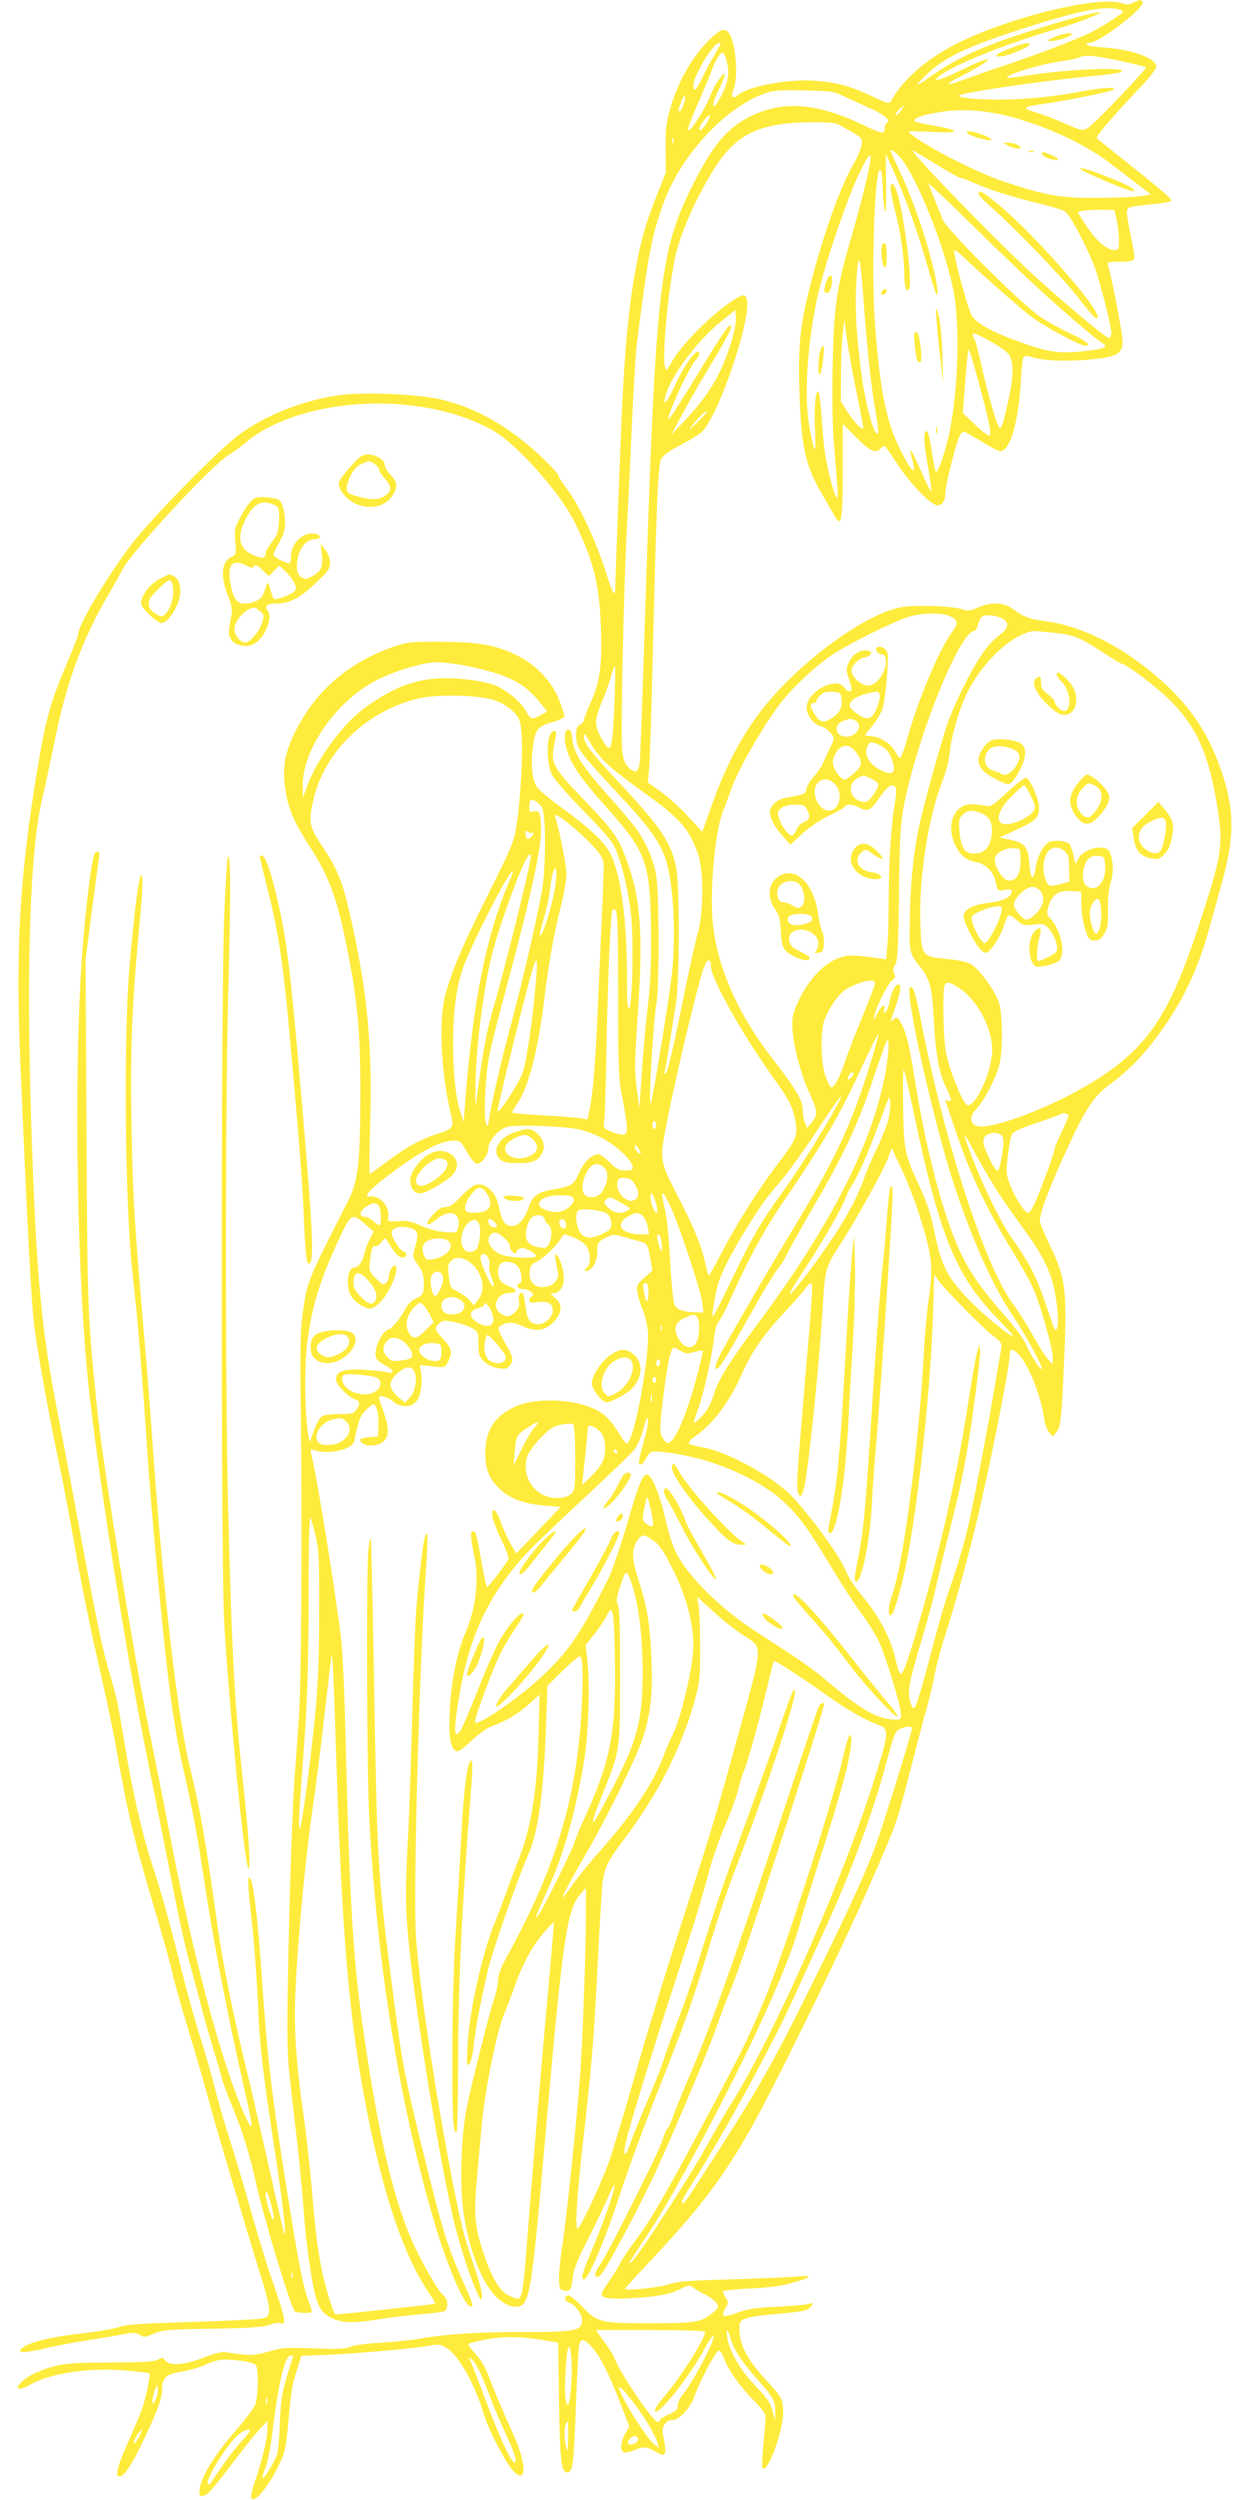 <?xml version="1.0" standalone="no"?>
<!DOCTYPE svg PUBLIC "-//W3C//DTD SVG 20010904//EN"
 "http://www.w3.org/TR/2001/REC-SVG-20010904/DTD/svg10.dtd">
<svg version="1.0" xmlns="http://www.w3.org/2000/svg"
 width="640pt" height="1280pt" viewBox="0 0 640 1280"
 preserveAspectRatio="xMidYMid meet">
<g transform="translate(0,1280) scale(0.1,-0.1)"
fill="#ffeb3b" stroke="none">
<path d="M5801 12786 c-19 -10 -32 -11 -54 -3 -118 41 -569 -68 -842 -203
-157 -78 -280 -184 -343 -297 -9 -16 -18 -14 -99 25 -113 53 -185 72 -301 79
-137 8 -335 -30 -384 -74 -27 -24 -39 -7 -22 32 27 65 9 255 -29 292 -23 23
-50 8 -121 -68 -75 -81 -143 -209 -177 -334 -18 -64 -22 -104 -21 -199 l1
-120 -46 -115 c-54 -138 -75 -208 -102 -344 -41 -207 -65 -454 -81 -857 -16
-402 -30 -782 -30 -814 0 -45 -15 -21 -43 69 -54 173 -139 355 -206 444 -23
30 -41 59 -41 63 0 17 -105 120 -185 183 -139 109 -272 176 -419 210 -105 24
-342 37 -479 26 -188 -16 -414 -101 -560 -212 -111 -84 -449 -431 -546 -559
-131 -174 -271 -411 -271 -459 0 -7 -30 -83 -66 -168 -76 -179 -100 -268 -143
-523 -90 -545 -112 -913 -87 -1500 36 -849 57 -1234 71 -1346 19 -145 72 -444
126 -699 22 -104 60 -307 85 -450 24 -143 75 -395 113 -560 38 -165 81 -367
95 -450 62 -352 90 -468 208 -865 38 -129 76 -266 84 -305 8 -38 44 -164 79
-280 35 -115 80 -271 100 -345 35 -132 197 -677 276 -932 23 -72 39 -142 37
-160 -3 -30 -6 -33 -48 -40 -25 -4 -187 -11 -360 -17 -244 -7 -325 -12 -358
-25 -23 -8 -106 -23 -184 -32 -154 -17 -263 -42 -304 -69 -50 -32 -12 -36 97
-11 57 14 162 34 234 45 72 11 154 25 184 31 44 8 59 7 77 -5 21 -13 27 -13
71 7 44 19 69 21 298 25 193 3 260 8 293 19 23 9 49 13 57 10 34 -13 27 23
-44 227 -23 65 -71 223 -107 350 -36 128 -85 293 -109 367 -24 74 -58 191 -75
259 -17 68 -51 186 -75 262 -25 76 -70 239 -100 361 -63 252 -101 385 -151
538 -47 144 -98 369 -134 590 -37 224 -44 258 -81 380 -35 117 -68 277 -159
770 -39 212 -91 486 -115 610 -74 377 -102 698 -125 1430 -26 817 -6 1397 56
1660 14 58 45 204 70 325 58 281 139 499 269 720 29 50 61 108 73 130 45 90
457 534 542 585 23 14 65 44 93 68 147 123 409 198 687 196 221 -2 436 -55
585 -145 116 -69 330 -311 401 -451 100 -198 133 -325 140 -543 8 -199 -4
-287 -51 -390 -19 -43 -35 -84 -35 -91 0 -7 -9 -18 -20 -24 -15 -8 -20 -21
-20 -50 0 -72 3 -76 244 -336 135 -145 186 -218 215 -307 39 -118 53 -379 31
-585 -14 -125 -100 -655 -109 -664 -12 -14 13 414 31 522 14 85 13 555 -2 645
-12 79 -53 175 -105 245 -19 26 -83 102 -142 168 -130 146 -173 212 -182 284
-4 38 -10 53 -21 53 -24 0 -24 -64 0 -128 26 -69 74 -135 218 -297 183 -205
204 -269 205 -635 1 -156 -4 -262 -17 -365 -10 -80 -23 -228 -30 -330 l-12
-185 -14 103 c-12 91 -11 134 5 367 29 432 16 609 -60 810 -41 110 -67 146
-215 300 -161 167 -172 188 -151 287 14 66 9 81 -17 55 -25 -26 -24 -158 3
-212 10 -22 85 -108 166 -190 126 -130 149 -159 168 -210 32 -85 58 -202 72
-319 14 -120 7 -462 -10 -479 -8 -8 -11 38 -11 168 0 290 -32 519 -85 625 -30
58 -103 128 -242 229 -62 45 -122 95 -133 110 -26 37 -34 119 -21 211 12 87
23 101 106 125 30 8 55 21 55 28 0 6 -12 42 -26 80 -36 95 -120 184 -218 232
-106 52 -194 68 -386 69 -148 1 -172 -1 -235 -22 -206 -69 -367 -193 -470
-361 -90 -149 -113 -239 -95 -365 15 -106 42 -170 127 -302 98 -153 138 -261
187 -504 56 -279 71 -432 71 -750 -1 -373 -10 -456 -66 -565 -208 -409 -207
-405 -231 -582 -10 -73 -12 -196 -8 -488 8 -598 3 -1371 -9 -1555 -6 -91 -15
-224 -21 -295 -13 -175 -28 -609 -36 -1060 -5 -300 -3 -396 10 -505 8 -74 26
-232 40 -350 13 -118 27 -267 31 -330 8 -135 40 -364 60 -435 19 -67 40 -94
89 -116 50 -23 117 -24 233 -4 49 8 141 19 205 25 64 5 124 13 132 16 23 9 21
66 -3 81 -24 15 -118 180 -165 288 -99 229 -178 579 -255 1135 -44 313 -64
675 -81 1415 -6 245 -15 452 -25 535 -28 233 -123 824 -151 934 -6 26 -5 27
22 19 76 -21 189 7 198 49 22 108 30 128 58 157 17 17 34 31 39 31 17 0 30
-53 27 -109 l-3 -56 -35 -3 c-58 -5 -66 -10 -47 -29 20 -20 71 -19 102 1 37
24 40 64 11 150 -14 42 -26 79 -26 81 0 15 46 2 72 -20 36 -31 86 -33 115 -5
25 23 38 92 29 151 l-6 40 64 -7 c64 -7 64 -7 80 24 24 47 20 68 -24 116 -46
49 -47 56 -20 81 18 16 25 17 79 5 33 -7 74 -21 90 -31 29 -18 31 -22 31 -80
0 -53 3 -64 28 -89 18 -17 44 -30 72 -35 38 -6 46 -4 61 14 21 26 16 47 -28
120 -18 31 -32 63 -31 71 2 8 19 19 38 24 28 7 46 4 85 -14 68 -31 119 -23
162 24 41 45 44 87 7 119 l-26 22 24 5 c38 9 53 55 40 119 -7 30 -19 62 -28
71 -17 16 -17 16 2 -81 9 -43 -26 -79 -78 -79 -46 0 -71 31 -66 82 2 27 10 36
38 50 34 15 103 83 126 123 10 18 12 18 57 1 26 -10 56 -29 67 -43 24 -31 27
-95 5 -113 -19 -16 -14 -23 9 -14 24 9 46 56 44 96 -1 44 4 52 48 73 33 16 41
16 88 2 28 -9 62 -18 76 -21 42 -10 48 -19 59 -86 l11 -65 -41 -37 c-39 -35
-41 -41 -35 -77 3 -22 15 -61 27 -87 11 -27 23 -76 26 -109 11 -130 -72 -575
-108 -575 -5 0 -16 12 -25 28 -50 81 -73 108 -113 133 -101 65 -321 78 -431
28 -109 -50 -155 -121 -155 -239 0 -90 22 -139 86 -194 52 -44 120 -67 222
-75 l78 -6 -114 -120 -114 -119 -28 49 c-16 27 -38 76 -50 109 -23 66 -45 85
-45 39 0 -16 20 -71 45 -122 25 -51 42 -98 38 -104 -25 -43 -106 -147 -110
-143 -3 3 -16 64 -29 136 -24 136 -28 150 -46 150 -11 0 -7 -46 11 -130 25
-112 6 -272 -44 -385 -43 -95 -75 -253 -82 -400 -6 -136 2 -191 29 -209 13 -8
29 2 80 50 36 33 80 66 99 73 76 27 139 64 194 113 l58 52 -6 -214 c-7 -289
-39 -477 -109 -650 -16 -41 -43 -111 -58 -155 -16 -44 -40 -107 -53 -140 -66
-156 -134 -461 -143 -635 -5 -101 -4 -113 9 -97 8 9 18 50 22 90 7 78 32 209
71 381 23 102 152 471 208 598 52 116 80 322 92 670 l7 197 77 76 c43 41 82
75 88 75 16 0 19 -90 10 -265 -24 -462 -131 -816 -388 -1283 -27 -49 -40 -85
-40 -111 0 -21 -9 -63 -20 -95 -25 -74 -113 -423 -140 -556 -27 -134 -36 -360
-21 -503 23 -211 103 -417 188 -482 30 -23 57 -35 78 -35 79 0 82 15 165 960
81 918 103 1072 170 1150 l30 34 0 -139 c0 -186 -18 -668 -30 -825 -20 -257
-70 -730 -90 -861 -12 -75 -20 -159 -18 -185 3 -45 5 -49 30 -52 29 -4 32 2
43 82 4 32 30 94 70 170 34 67 79 161 101 210 21 49 39 85 41 79 5 -15 -52
-179 -112 -322 -55 -130 -64 -161 -44 -161 21 0 111 212 180 425 39 121 127
360 194 530 142 357 180 463 276 780 39 127 95 293 126 370 135 345 303 842
303 899 0 41 -19 -3 -75 -169 -31 -93 -110 -314 -174 -490 -117 -317 -150
-414 -251 -735 -29 -91 -76 -227 -106 -302 -29 -76 -58 -157 -64 -179 -7 -23
-44 -119 -84 -213 -40 -94 -81 -195 -90 -224 -22 -64 -36 -68 -25 -6 14 76
136 473 269 879 88 268 126 393 165 540 15 55 51 157 81 227 30 70 59 150 65
180 6 29 19 71 29 93 19 46 80 264 121 439 15 65 29 120 31 122 5 5 139 -82
257 -166 114 -81 199 -131 264 -155 72 -27 72 -32 0 -265 -154 -503 -524
-1343 -742 -1685 -24 -38 -84 -142 -133 -230 -93 -166 -342 -549 -374 -575
-23 -19 -21 -17 66 115 89 133 152 243 306 530 251 471 439 888 494 1100 10
39 55 185 100 325 104 324 148 485 156 569 9 93 -12 69 -36 -41 -53 -237 -308
-1025 -410 -1266 -84 -201 -120 -273 -369 -737 -141 -262 -215 -389 -272 -465
-43 -57 -86 -120 -95 -140 -9 -19 -34 -59 -55 -89 -22 -30 -39 -60 -39 -67 0
-22 45 -27 164 -20 130 8 185 19 243 48 37 19 45 20 60 7 10 -8 38 -24 63 -37
25 -12 51 -32 59 -44 12 -20 10 -24 -20 -50 -59 -48 -87 -53 -319 -53 -257 0
-271 3 -352 88 -31 32 -62 57 -69 55 -23 -8 -21 -28 4 -37 34 -13 67 -58 67
-93 0 -51 -36 -58 -302 -58 -239 0 -392 -10 -533 -35 -44 -7 -133 -16 -197
-20 -66 -3 -133 -12 -152 -20 -28 -12 -66 -13 -188 -9 -139 6 -160 5 -232 -16
-80 -22 -90 -22 -216 -4 -25 4 -58 -3 -115 -26 -97 -39 -177 -45 -198 -16 -12
16 -16 17 -38 5 -18 -11 -76 -14 -239 -15 -165 0 -231 -4 -283 -17 -75 -19
-140 -48 -174 -80 -43 -39 -18 -51 39 -18 103 60 302 90 490 74 65 -5 120 -12
123 -15 7 -6 -19 -130 -38 -183 -8 -23 -40 -98 -71 -168 -54 -121 -68 -177
-46 -177 25 0 63 56 118 172 73 150 102 229 102 271 0 63 18 80 98 94 40 6 97
23 127 37 33 16 70 26 97 25 75 -1 149 -15 159 -30 14 -22 11 -166 -5 -202 -7
-18 -54 -80 -104 -137 -102 -118 -171 -229 -179 -290 -6 -42 2 -49 37 -30 10
5 63 69 118 142 55 73 120 156 145 183 l46 50 0 -35 c1 -51 -25 -162 -60 -264
-23 -67 -28 -91 -19 -100 18 -17 83 62 131 159 38 77 42 90 55 231 16 172 18
186 46 275 l21 67 146 6 c166 8 430 32 510 46 47 9 58 7 87 -11 62 -38 147
-189 189 -334 22 -77 106 -241 148 -290 73 -84 77 22 7 177 -59 130 -93 211
-125 295 -17 47 -42 90 -71 122 -37 42 -42 50 -27 54 126 35 220 39 360 18
l91 -15 4 -300 c5 -312 12 -371 46 -364 25 5 30 45 41 348 6 157 13 295 17
307 9 33 28 28 68 -18 43 -51 81 -127 142 -283 l46 -119 -21 -37 c-24 -43 -27
-88 -7 -96 7 -3 30 2 51 10 49 21 67 20 109 -5 57 -34 63 -22 40 89 -8 39 16
72 52 72 32 0 90 63 109 119 26 76 111 236 125 236 7 0 19 -17 26 -38 20 -57
82 -145 151 -215 36 -36 63 -71 63 -83 0 -12 -5 -75 -11 -140 -7 -66 -8 -123
-4 -127 25 -25 105 190 105 286 0 67 -7 80 -94 173 -84 90 -128 171 -130 243
-1 46 1 51 28 64 16 8 87 19 160 24 72 6 142 15 155 21 30 15 44 45 15 32 -11
-5 -82 -11 -159 -15 -112 -5 -153 -11 -207 -30 -37 -14 -70 -21 -74 -17 -5 4
0 21 10 38 16 28 17 32 1 55 -9 13 -14 28 -11 33 3 4 65 11 138 14 89 4 158
13 207 27 104 29 121 42 45 35 -33 -4 -186 -10 -340 -15 -220 -6 -288 -11
-324 -24 -45 -17 -230 -37 -230 -25 0 3 51 60 113 125 260 276 377 427 520
676 113 195 450 883 601 1224 153 347 156 354 216 589 34 131 74 285 90 343
17 58 37 144 46 191 9 47 32 133 51 191 55 168 139 476 183 673 72 317 150
718 150 771 0 32 14 33 45 2 50 -50 114 -211 130 -324 4 -28 15 -62 26 -75
l19 -22 19 23 c21 25 26 61 38 337 18 387 11 447 -72 620 -24 50 -46 102 -50
116 -8 33 44 173 149 399 83 180 127 246 196 298 93 70 150 124 215 204 145
181 240 365 300 583 20 72 52 186 71 254 63 230 65 362 7 544 -71 226 -182
386 -376 543 -177 142 -363 231 -531 253 -89 12 -112 21 -175 66 -43 32 -110
33 -175 4 -40 -17 -52 -19 -79 -9 -46 17 -242 24 -312 11 -147 -26 -392 -187
-590 -385 -175 -175 -287 -362 -386 -643 l-43 -122 -74 80 c-41 44 -104 101
-139 126 l-66 47 6 65 c4 36 11 257 17 491 21 879 29 1069 45 1099 10 20 42
43 102 74 48 25 98 56 110 69 87 92 251 579 227 674 -8 32 -20 30 -81 -11
-106 -71 -253 -220 -300 -302 -31 -56 -32 -56 -39 -28 -14 56 16 380 52 555
32 157 171 440 268 547 95 105 208 144 421 147 114 1 134 -2 163 -19 19 -11
47 -28 64 -37 17 -9 34 -22 38 -29 11 -16 -7 -72 -39 -127 -68 -117 -154 -356
-221 -617 -54 -210 -64 -309 -57 -544 8 -285 30 -383 114 -528 27 -45 56 -96
66 -114 35 -64 42 -27 42 231 l0 240 69 -70 c71 -71 101 -85 126 -55 7 8 16
12 21 10 4 -3 34 -45 65 -93 60 -91 157 -195 195 -207 29 -9 49 16 49 61 0 36
52 245 71 287 7 15 17 27 23 27 6 0 47 -23 91 -50 44 -28 87 -50 96 -50 51 0
93 144 106 362 3 59 9 112 13 118 6 9 16 10 41 2 59 -19 180 -24 299 -13 137
13 163 27 168 87 2 32 -50 308 -74 392 -6 21 -4 22 60 22 52 0 68 4 73 16 3 9
-4 58 -16 109 -11 52 -21 107 -21 124 0 32 1 32 135 46 33 3 68 9 78 11 18 6
18 6 0 26 -10 11 -94 82 -188 156 -93 74 -174 139 -179 143 -9 8 70 101 226
266 45 47 78 90 78 102 0 43 -123 88 -272 98 -89 6 -111 16 -60 26 57 12 262
170 262 203 0 17 -18 17 -49 0z m-82 -32 c17 -4 31 -9 31 -13 -1 -11 -125 -90
-190 -119 -89 -40 -248 -100 -410 -155 -74 -24 -172 -59 -218 -76 -95 -36
-100 -25 -9 20 34 17 79 43 102 57 73 46 19 34 -95 -23 -118 -57 -166 -71
-120 -34 70 56 335 163 592 238 57 17 137 44 178 61 66 27 70 30 34 25 -51 -6
-231 -58 -419 -120 -174 -58 -304 -119 -403 -188 -104 -72 -113 -76 -72 -33
94 101 201 156 485 249 293 96 435 127 514 111z m-2029 -178 c0 -2 -15 -28
-32 -58 -18 -30 -46 -82 -62 -116 -31 -65 -46 -78 -46 -39 0 48 102 217 131
217 5 0 9 -2 9 -4z m29 -83 c20 -70 9 -125 -40 -208 -36 -61 -36 -18 0 54 17
33 31 68 31 78 0 25 -53 -53 -74 -109 -18 -50 -86 -161 -106 -173 -17 -11 -7
19 52 155 27 63 58 136 67 162 18 48 38 78 52 78 4 0 13 -17 18 -37z m2035 -9
c60 -13 111 -26 113 -28 8 -7 -270 -297 -298 -312 -28 -14 -34 -13 -117 24
-48 21 -115 47 -150 57 -75 22 -68 28 48 44 117 17 330 60 349 71 28 17 -64
11 -167 -9 -124 -25 -288 -41 -416 -41 -114 0 -206 9 -206 20 0 14 436 78 678
100 68 6 133 15 145 19 77 30 -240 20 -464 -14 -116 -18 -131 -18 -98 0 42 22
191 63 261 71 34 4 77 13 93 20 35 15 77 11 229 -22z m-1414 -186 c41 -19 99
-45 127 -58 58 -26 97 -60 76 -67 -7 -3 -13 -16 -13 -29 0 -32 -12 -31 -106
14 -238 115 -412 129 -581 47 -118 -58 -195 -149 -295 -350 -174 -346 -192
-517 -248 -2290 -11 -346 -22 -649 -25 -672 -7 -50 -24 -55 -60 -19 -17 18
-25 39 -30 90 -8 72 9 852 25 1136 5 96 17 330 25 520 9 190 20 377 25 415 58
461 77 562 139 730 89 241 310 481 514 556 45 16 73 19 202 16 148 -3 151 -3
225 -39z m-840 -32 c-6 -20 -16 -36 -20 -36 -5 0 -7 6 -5 13 19 55 26 69 31
64 3 -3 1 -22 -6 -41z m1114 -31 c-9 -14 -21 -25 -27 -25 -6 0 0 11 13 25 13
14 25 25 27 25 2 0 -4 -11 -13 -25z m551 -30 c195 -51 394 -144 526 -246 35
-28 95 -73 133 -102 l69 -52 -49 -9 c-27 -4 -128 -9 -224 -9 -191 -2 -262 11
-480 83 -153 51 -428 195 -489 255 -3 4 50 3 119 0 148 -9 155 6 15 31 -49 8
-93 18 -97 20 -26 16 41 40 152 54 96 13 215 3 325 -25z m-1539 -23 c-18 -34
-46 -60 -46 -43 0 15 41 71 52 71 5 0 2 -13 -6 -28z m-179 -114 c-3 -7 -5 -2
-5 12 0 14 2 19 5 13 2 -7 2 -19 0 -25z m1163 -75 c85 -102 225 -451 270 -673
36 -178 28 -505 -19 -735 -21 -98 -59 -210 -69 -200 -4 3 -14 52 -22 108 -8
56 -19 101 -25 100 -18 -4 -17 -52 6 -179 12 -69 19 -127 17 -130 -3 -2 -27
45 -53 106 -49 111 -65 134 -46 63 27 -98 0 -76 -62 50 -70 141 -101 297 -127
637 -22 280 1 860 31 784 4 -10 8 -50 9 -89 1 -38 5 -88 10 -110 6 -28 8 10 7
124 l-2 163 32 -70 c66 -147 126 -312 173 -475 26 -92 51 -171 55 -175 16 -14
-6 111 -40 226 -43 150 -94 290 -151 411 -24 51 -44 95 -44 97 0 14 23 -2 50
-33z m181 -33 c62 -38 118 -70 124 -70 7 0 37 -11 66 -24 84 -37 203 -75 332
-106 65 -15 128 -35 140 -43 30 -20 129 -213 161 -312 34 -109 76 -278 76
-309 0 -14 -6 -26 -12 -26 -16 0 -192 147 -370 307 -176 158 -657 653 -635
653 3 0 56 -31 118 -70z m-362 -112 c-17 -73 -52 -200 -76 -283 -70 -240 -84
-340 -90 -640 -3 -162 -1 -313 7 -400 21 -255 23 -280 14 -272 -15 14 -53 164
-63 248 -5 46 -13 130 -16 187 -4 56 -11 104 -15 107 -15 9 -23 -85 -17 -204
6 -126 -2 -120 -28 19 -29 151 -13 419 39 664 33 156 155 517 219 646 64 131
71 112 26 -72z m895 -532 c137 -125 292 -257 323 -275 32 -18 2 -29 -105 -40
-125 -13 -185 -3 -348 58 -122 46 -188 83 -217 123 -19 25 -101 328 -91 337 2
3 19 -9 37 -26 100 -95 301 -272 357 -314 65 -50 249 -149 276 -149 36 0 7 24
-73 61 -47 22 -117 60 -155 86 -97 64 -479 445 -501 498 -20 49 -66 164 -74
185 -3 8 95 -84 218 -206 123 -121 282 -273 353 -338z m393 359 c6 -27 12 -74
12 -102 1 -49 -1 -53 -23 -53 -38 0 -87 41 -138 115 -26 39 -48 73 -48 77 0 9
60 15 130 14 l55 -1 12 -50z m-1297 -395 c15 -213 37 -432 54 -532 24 -144 27
-168 17 -168 -21 0 -66 177 -85 340 -24 200 -29 312 -21 448 10 155 19 132 35
-88z m-675 -229 c-53 -170 -113 -270 -245 -411 l-62 -65 53 100 c29 55 88 158
131 229 97 159 131 223 119 230 -10 6 -49 -52 -210 -317 -57 -92 -105 -166
-108 -164 -12 13 112 282 141 306 9 8 16 20 16 27 0 50 -73 -45 -126 -163 -37
-82 -61 -109 -48 -55 23 99 161 285 282 383 l77 62 3 -38 c2 -22 -8 -75 -23
-124z m640 -257 c19 -93 35 -175 35 -183 0 -21 -44 23 -83 83 l-32 51 1 140
c0 77 4 172 9 210 l8 70 13 -102 c8 -56 30 -177 49 -269z m779 193 c29 -40 27
-123 -9 -271 -23 -101 -30 -117 -40 -102 -15 19 -65 197 -94 333 -11 51 -25
101 -30 112 -6 11 -11 25 -11 31 0 18 162 -73 184 -103z m-160 -120 c62 -227
76 -297 60 -297 -7 0 -41 26 -74 58 l-60 57 12 163 c7 89 14 162 17 162 4 0
24 -64 45 -143z m-1434 -230 c-30 -29 -45 -41 -35 -27 36 47 79 90 84 84 3 -2
-19 -28 -49 -57z m1296 -993 c40 -19 42 -36 10 -78 -64 -85 -174 -344 -231
-548 -15 -54 -32 -98 -36 -98 -5 0 -15 13 -24 29 -20 40 -71 74 -118 81 l-40
5 40 50 c22 28 45 65 51 84 15 43 34 254 26 286 -6 25 -36 41 -54 30 -14 -8 6
-35 26 -35 21 0 27 -44 11 -83 -21 -48 -52 -77 -84 -77 -33 0 -83 45 -83 75 0
29 33 62 70 70 38 8 40 35 2 35 -37 0 -71 -25 -88 -66 -12 -29 -12 -39 1 -76
8 -24 15 -49 15 -55 0 -20 -24 -15 -38 7 -37 60 -192 -21 -192 -102 0 -40 34
-86 72 -96 17 -4 40 -20 51 -35 20 -26 20 -26 0 -69 -12 -24 -28 -60 -37 -80
-8 -20 -31 -54 -50 -75 -19 -21 -36 -49 -37 -63 -3 -20 -12 -27 -42 -32 -20
-5 -53 -11 -74 -15 -22 -5 -44 -19 -56 -35 -18 -24 -19 -32 -9 -67 7 -22 32
-61 56 -88 l43 -48 61 57 c36 33 91 70 135 91 41 20 78 40 82 46 9 16 41 14
76 -5 41 -21 58 -13 99 48 42 61 64 78 82 60 9 -9 9 -28 -1 -87 -19 -116 -30
-292 -31 -485 0 -96 -3 -206 -7 -243 l-6 -69 -41 6 c-129 19 -162 18 -214 -4
-70 -30 -144 -111 -190 -207 -32 -68 -37 -87 -35 -143 2 -84 44 -245 88 -338
41 -88 43 -111 11 -149 l-24 -28 -11 28 c-6 16 -11 45 -11 65 0 49 -36 108
-159 267 -171 220 -278 462 -301 685 -17 165 10 469 50 571 11 28 30 78 41
111 34 102 171 341 260 454 58 73 158 169 243 230 75 55 341 188 416 208 74
20 164 20 206 0z m252 -5 c45 -16 52 -47 16 -77 -62 -50 -79 -69 -122 -135
-52 -81 -132 -247 -162 -335 -45 -136 -130 -448 -149 -545 -27 -138 -40 -282
-43 -462 -3 -161 -2 -166 53 -235 50 -63 61 -104 70 -272 10 -180 28 -277 64
-348 29 -57 31 -75 10 -66 -8 3 -15 4 -15 3 0 -2 20 -61 44 -132 83 -248 157
-405 297 -637 50 -80 101 -174 115 -209 37 -91 94 -295 94 -337 l0 -37 -24 25
c-13 14 -48 68 -76 120 -29 52 -74 124 -101 160 -144 193 -348 816 -470 1435
-32 166 -44 204 -60 188 -28 -28 127 -715 232 -1028 97 -287 192 -498 294
-651 69 -101 161 -274 148 -274 -11 0 -58 75 -81 130 -11 25 -63 94 -115 153
-111 125 -173 215 -223 322 -87 188 -175 526 -234 900 -26 161 -38 210 -62
258 -20 40 -27 44 -46 25 -16 -16 -16 -14 13 67 26 74 31 115 15 115 -16 0
-38 -42 -45 -87 -4 -23 -13 -47 -20 -53 -11 -9 -12 -7 -8 9 10 38 -17 22 -37
-21 -16 -35 -18 -38 -14 -13 9 49 71 173 92 186 16 10 18 17 10 35 -7 16 -6
28 5 45 13 20 16 82 20 364 3 294 7 355 25 451 68 351 287 894 361 894 6 0 14
12 17 28 4 15 11 33 17 40 12 15 54 16 95 1z m280 -79 c102 -11 127 -21 256
-105 46 -30 88 -55 93 -55 14 0 120 -76 187 -134 176 -151 249 -296 296 -581
36 -217 29 -259 -105 -662 -151 -453 -270 -615 -585 -795 -196 -112 -468 -211
-534 -194 -41 10 -45 49 -7 88 41 42 106 170 120 236 16 77 14 249 -4 308 -18
58 -100 172 -144 197 -20 12 -66 22 -123 27 -131 13 -131 12 -136 197 -6 231
41 528 113 713 19 49 35 112 38 150 7 73 44 205 81 286 77 168 241 323 351
333 6 0 52 -4 103 -9z m-3011 -169 c209 -43 292 -84 372 -181 l43 -53 -33 -18
c-47 -25 -51 -24 -76 20 -27 48 -94 104 -155 131 -25 11 -90 25 -145 31 -209
24 -351 -16 -530 -149 -113 -84 -242 -262 -293 -403 l-19 -54 -1 63 c-1 180
161 418 359 529 90 51 252 102 326 102 33 1 101 -8 152 -18z m760 -168 c-7
-182 -15 -253 -28 -253 -16 0 -61 79 -66 117 -4 29 4 58 30 123 20 47 41 107
47 133 7 26 15 47 18 47 3 0 2 -75 -1 -167z m1161 3 c6 -48 -7 -75 -47 -101
-44 -30 -63 -26 -91 20 -24 39 -25 55 -5 55 8 0 15 5 15 10 0 6 9 19 21 31 15
15 30 19 62 17 38 -3 42 -6 45 -32z m195 20 c7 -18 -11 -76 -32 -105 -13 -17
-23 -21 -44 -16 -27 7 -77 47 -77 63 0 22 30 44 75 57 66 17 72 18 78 1z
m-1962 -34 c30 -12 70 -37 88 -56 30 -31 35 -43 41 -108 9 -91 -5 -349 -25
-473 -14 -87 -24 -110 -147 -357 -135 -268 -199 -421 -224 -538 -27 -130 -13
-385 32 -573 20 -81 17 -86 -66 -112 -86 -28 -161 -69 -255 -140 -48 -36 -89
-65 -92 -65 -3 0 -2 111 2 248 11 405 -11 655 -90 1021 -49 225 -72 285 -160
416 -62 92 -67 119 -39 235 57 242 266 445 528 512 103 26 328 20 407 -10z
m1840 -102 c40 -22 6 -82 -47 -82 -58 0 -70 61 -16 81 36 13 40 13 63 1z
m-1271 -223 c31 -29 107 -88 170 -133 198 -140 244 -191 292 -320 31 -87 32
-296 1 -409 -12 -44 -42 -179 -67 -300 -64 -317 -86 -409 -98 -420 -7 -7 -9
-4 -5 10 6 19 31 174 59 355 18 119 18 614 -1 695 -28 125 -80 202 -280 416
-156 167 -191 212 -191 248 0 21 6 16 32 -32 17 -32 57 -81 88 -110z m1396 97
c37 -18 57 -48 69 -102 9 -44 -15 -52 -70 -23 -54 29 -81 75 -66 114 12 31 21
33 67 11z m-127 -31 c41 -51 39 -73 -10 -115 -41 -35 -44 -36 -62 -20 -30 26
-49 71 -41 95 21 71 74 90 113 40z m79 -139 c18 -8 34 -19 37 -24 8 -12 -18
-60 -44 -84 -18 -16 -24 -17 -52 -6 -55 23 -58 93 -5 118 28 14 28 14 64 -4z
m-183 -29 c44 -44 24 -135 -30 -135 -57 0 -98 98 -58 142 23 25 59 23 88 -7z
m-1501 -117 c19 -27 22 -248 6 -393 -11 -93 -102 -494 -169 -740 -43 -157 -95
-384 -106 -460 -7 -46 -8 -48 -17 -25 -13 33 -3 242 17 345 8 44 42 179 75
300 135 504 190 749 190 852 0 89 -8 108 -39 98 -18 -5 -21 -2 -21 23 0 16 3
32 6 35 9 9 41 -10 58 -35z m1359 -15 c17 -34 12 -52 -19 -63 -13 -6 -29 -21
-34 -34 -5 -13 -14 -27 -21 -32 -15 -9 -55 38 -70 85 -11 31 -9 36 11 53 15
12 39 18 71 18 43 0 50 -3 62 -27z m-1155 -127 c88 -84 111 -114 113 -152 1
-16 -4 -141 -10 -279 -6 -137 -16 -358 -22 -490 -11 -251 -22 -394 -40 -484
l-11 -53 -36 7 c-21 3 -106 10 -190 14 -84 5 -155 11 -158 14 -3 3 8 24 25 48
54 74 106 272 136 519 24 199 52 354 85 484 17 63 30 140 30 170 0 44 -32 210
-56 290 -6 18 -5 18 27 0 18 -11 66 -50 107 -88z m-255 11 c4 3 7 2 7 -4 0
-14 -25 -34 -33 -26 -4 3 -7 15 -7 26 0 15 3 17 13 8 8 -6 17 -8 20 -4z m-82
-462 c-44 -176 -96 -374 -116 -439 -32 -107 -53 -219 -84 -456 -8 -64 -9 -52
-6 85 5 205 46 511 91 675 43 154 140 419 173 469 15 23 16 24 19 6 1 -11 -33
-164 -77 -340z m185 104 c-27 -105 -53 -175 -61 -167 -3 2 6 42 20 88 14 45
28 112 31 149 4 36 12 77 18 91 23 55 18 -60 -8 -161z m-212 124 c-123 -281
-192 -623 -233 -1153 l-7 -95 -18 55 c-23 72 -36 197 -36 345 0 158 14 276 46
376 35 110 238 509 259 509 3 0 -2 -17 -11 -37z m551 -603 c0 -389 2 -422 23
-529 28 -146 29 -181 2 -181 -11 0 -38 7 -60 16 -40 16 -41 17 -36 58 3 22 8
187 11 366 7 358 21 696 31 712 4 6 11 3 18 -8 8 -13 11 -148 11 -434z m-429
-9 c-16 -156 -38 -302 -56 -371 -14 -52 -122 -222 -133 -210 -2 3 41 187 97
410 109 438 120 458 92 171z m904 160 c0 -61 162 -349 316 -564 89 -123 107
-160 119 -244 8 -63 -1 -81 -100 -212 -91 -119 -213 -313 -285 -454 -30 -58
-57 -107 -60 -107 -4 0 -12 28 -19 62 -18 86 -60 190 -147 356 -85 165 -87
174 -53 349 47 247 169 755 195 815 19 42 34 41 34 -1z m840 -86 c0 -8 -29
-83 -63 -167 -35 -84 -74 -184 -87 -223 -27 -84 -60 -147 -74 -142 -6 2 -19
28 -30 58 -25 74 -27 238 -2 294 34 78 78 136 120 157 75 39 136 49 136 23z
m436 -27 c89 -61 164 -203 164 -313 0 -108 -83 -292 -127 -283 -24 5 -100 198
-112 283 -12 82 -15 303 -5 329 9 23 26 20 80 -16z m-445 -334 c-102 -341
-179 -512 -394 -869 -162 -268 -365 -619 -398 -687 -12 -26 -19 -51 -15 -55
10 -11 35 25 107 152 35 61 89 157 122 215 33 58 73 122 89 143 17 20 41 61
55 90 14 28 75 137 135 241 147 251 224 416 297 638 34 101 66 190 71 198 15
23 12 -51 -5 -153 -65 -370 -283 -798 -674 -1320 -120 -160 -181 -259 -201
-322 -20 -66 -40 -101 -77 -137 -39 -36 -39 -36 -3 65 25 71 66 259 76 347 4
41 13 72 25 85 10 11 39 67 64 125 80 179 164 336 243 453 237 349 304 463
423 720 45 97 84 176 86 174 2 -2 -10 -48 -26 -103z m209 -309 c131 -625 215
-829 428 -1047 47 -49 82 -88 78 -88 -20 0 -150 107 -228 188 -107 111 -139
174 -173 341 -19 93 -38 152 -74 230 -80 173 -84 189 -87 421 -2 128 0 196 5
180 5 -14 28 -115 51 -225z m-310 206 c0 -5 -7 -14 -15 -21 -16 -14 -18 -10
-9 14 6 17 24 22 24 7z m-116 -217 c-79 -138 -180 -295 -260 -405 -99 -138
-149 -223 -248 -432 -49 -103 -92 -187 -96 -187 -9 0 13 124 31 179 25 77 105
221 215 386 18 28 61 81 94 119 34 38 118 154 187 258 68 105 127 188 129 185
3 -2 -21 -49 -52 -103z m296 -9 c-6 -30 -33 -98 -59 -152 -26 -54 -56 -123
-66 -153 -29 -88 -92 -207 -173 -325 -91 -134 -202 -278 -209 -271 -3 2 29 56
70 118 93 139 202 329 218 377 7 20 20 48 31 63 28 40 79 155 128 288 24 63
48 126 53 140 l11 25 4 -28 c2 -15 -2 -52 -8 -82z m920 12 c0 -6 -16 -45 -35
-84 -19 -40 -35 -77 -35 -83 0 -15 -53 -165 -90 -252 -18 -46 -38 -78 -46 -78
-18 0 -68 78 -94 148 -18 48 -19 62 -10 144 6 49 15 98 20 108 10 18 31 28
169 75 41 14 77 27 79 30 11 10 42 5 42 -8z m-2110 -47 c0 -11 -4 -20 -10 -20
-5 0 -10 9 -10 20 0 11 5 20 10 20 6 0 10 -9 10 -20z m-386 -25 c87 -24 152
-60 213 -117 54 -51 68 -87 36 -90 -47 -4 -70 6 -104 43 -20 21 -46 39 -56 39
-33 0 -74 -40 -99 -97 -26 -59 -39 -67 -126 -82 -90 -16 -110 -31 -133 -97
-23 -66 -60 -100 -98 -90 -25 6 -41 34 -52 96 -16 80 -74 132 -126 111 -13 -5
-45 -32 -72 -60 -35 -38 -54 -51 -76 -51 -21 0 -39 -11 -67 -42 -42 -47 -31
-64 17 -24 72 61 134 38 114 -41 -6 -25 -8 -25 -69 -21 -39 4 -86 16 -120 32
-43 21 -68 26 -113 24 -58 -3 -58 -3 -55 24 5 39 -23 84 -59 97 -17 6 -35 8
-40 5 -5 -3 -9 1 -9 9 0 17 116 111 229 185 94 62 165 92 215 92 31 0 37 -5
65 -55 18 -31 39 -59 48 -62 23 -9 63 41 63 77 0 37 51 96 94 110 47 14 310 4
380 -15z m2149 -339 c33 -50 87 -126 118 -168 72 -98 114 -171 139 -244 27
-77 45 -224 33 -260 -9 -27 -12 -21 -46 81 -53 163 -93 245 -182 369 -54 76
-139 246 -198 396 -67 171 -65 178 8 41 37 -68 94 -165 128 -215z m7 309 c10
-12 10 -32 1 -92 -6 -43 -16 -82 -21 -87 -5 -5 -21 16 -38 50 -40 80 -46 109
-26 128 20 20 68 21 84 1z m-1850 -88 c0 -5 -7 -4 -15 3 -8 7 -15 20 -15 29 1
13 3 13 15 -3 8 -11 15 -24 15 -29z m1415 -281 c77 -233 86 -301 60 -466 -8
-52 -20 -178 -25 -280 -24 -455 -106 -1082 -160 -1228 -21 -55 -26 -112 -11
-112 13 0 27 41 60 170 67 263 144 934 158 1370 l6 205 21 -30 c33 -47 226
-243 279 -283 43 -33 48 -40 43 -67 -3 -16 -21 -122 -40 -235 -34 -199 -89
-487 -121 -639 -21 -99 -69 -262 -106 -364 -17 -45 -60 -194 -95 -332 -36
-137 -71 -256 -79 -264 -11 -12 -15 -8 -25 28 -14 53 -6 99 58 311 27 91 60
210 72 265 12 55 51 213 85 350 49 196 72 313 105 541 23 160 40 306 38 325
l-4 34 -12 -40 c-6 -22 -26 -132 -43 -245 -53 -353 -141 -750 -253 -1135 -58
-202 -81 -265 -95 -265 -5 0 -17 34 -26 75 -22 101 -80 212 -159 310 -36 43
-73 95 -82 115 -41 87 -62 121 -153 244 -54 72 -123 154 -154 183 -109 99
-326 214 -437 232 -35 6 -68 15 -73 20 -5 5 9 21 36 40 86 59 173 175 234 313
53 119 107 198 218 318 54 57 104 115 112 127 9 13 20 23 25 23 11 0 8 -57
-32 -520 -38 -444 -43 -523 -35 -549 11 -35 23 -24 34 32 26 129 79 657 96
957 9 148 15 168 84 274 83 128 228 390 249 449 l17 49 47 -99 c26 -54 63
-147 83 -207z m-1603 207 c23 -20 23 -62 1 -108 -17 -35 -44 -50 -79 -43 -41
8 -43 72 -4 136 22 36 53 42 82 15z m163 -95 c23 -43 14 -71 -23 -76 -29 -4
-72 43 -72 78 0 35 8 42 45 38 23 -2 35 -12 50 -40z m-766 -34 c30 -38 28 -82
-5 -94 -34 -13 -91 -13 -99 1 -11 16 3 55 31 88 32 38 46 39 73 5z m860 -26
c16 -44 21 -78 12 -78 -5 0 -14 14 -20 31 -19 54 -11 98 8 47z m86 -50 c45
-100 152 -421 160 -485 l7 -53 -39 1 c-67 2 -97 13 -110 39 -6 14 -16 114 -22
225 -6 110 -17 227 -26 260 -27 110 -17 114 30 13z m-498 46 c8 -22 -33 -61
-72 -68 -40 -8 -105 16 -105 38 0 28 42 46 108 46 47 0 64 -4 69 -16z m245
-23 c47 -27 49 -30 30 -40 -33 -18 -67 -13 -96 14 -23 21 -26 28 -16 40 17 20
23 19 82 -14z m-1244 -13 c12 -12 17 -90 6 -100 -3 -3 -17 5 -31 18 -14 13
-34 24 -44 24 -37 0 -28 34 16 58 26 15 38 15 53 0z m1173 -44 c11 -10 19 -30
19 -48 0 -28 -6 -34 -50 -55 -59 -28 -93 -23 -115 19 -18 35 -20 96 -2 104 25
12 128 -2 148 -20z m183 -13 c9 -10 20 -35 23 -55 l6 -36 -40 0 c-100 0 -138
49 -70 90 40 25 59 25 81 1z m-520 3 c9 -3 16 -12 16 -20 0 -7 8 -17 17 -23
20 -11 22 -66 3 -101 -10 -19 -18 -21 -47 -17 -54 9 -76 34 -70 80 9 67 39 97
81 81z m-904 -42 l43 -38 -20 -39 c-12 -22 -24 -56 -28 -75 -8 -39 -31 -70
-51 -70 -34 0 -45 -89 -19 -141 18 -33 69 -69 101 -69 11 0 34 15 51 33 53 54
105 187 73 187 -12 0 -30 -34 -30 -58 0 -11 -7 -25 -15 -32 -13 -11 -21 -6
-51 25 -35 37 -36 40 -29 94 8 64 11 71 30 71 8 0 21 10 30 23 16 21 17 21 28
3 42 -67 55 -81 75 -84 25 -4 31 22 7 31 -23 9 -66 82 -59 100 8 22 38 30 79
23 53 -10 61 -27 42 -94 -15 -53 -15 -59 1 -81 35 -49 42 -67 42 -111 0 -54
-7 -65 -43 -79 -15 -6 -36 -25 -45 -42 -33 -60 -74 -111 -93 -116 -35 -10 -77
-103 -64 -144 4 -11 24 -28 46 -39 46 -24 53 -46 12 -36 -16 4 -70 10 -120 13
-104 6 -143 -8 -143 -50 0 -26 63 -91 98 -102 26 -8 28 -22 6 -53 -13 -19 -24
-22 -85 -22 -39 0 -79 -5 -89 -10 -11 -6 -29 -38 -42 -72 l-22 -62 -7 34 c-16
74 -21 318 -10 435 19 199 64 353 172 582 55 119 64 123 129 65z m586 -9 c8
-30 -3 -102 -18 -120 -6 -7 -21 -13 -34 -13 -51 0 -57 98 -9 146 28 28 52 23
61 -13z m78 18 c14 -15 14 -19 3 -24 -17 -6 -37 11 -37 30 0 18 14 16 34 -6z
m364 -9 c2 -14 -2 -22 -11 -22 -17 0 -30 27 -21 41 9 16 29 4 32 -19z m-319
-68 c17 -14 31 -34 31 -44 0 -10 7 -23 15 -30 12 -10 16 -9 21 4 3 9 16 16 28
16 25 0 79 -34 69 -43 -10 -11 -110 -8 -159 4 -65 17 -104 75 -72 107 18 18
33 15 67 -14z m805 -6 c3 -13 6 -34 5 -48 0 -23 -1 -23 -8 -5 -15 39 -21 75
-12 75 5 0 11 -10 15 -22z m-1090 -11 c38 -28 -6 -82 -76 -94 -34 -5 -38 -3
-48 22 -20 52 8 83 76 84 16 1 38 -5 48 -12z m206 -87 c6 -12 8 -29 5 -39 -3
-11 2 -38 11 -60 9 -23 14 -45 10 -48 -8 -8 -66 117 -66 145 0 28 25 29 40 2z
m-90 -26 c62 -53 80 -136 38 -189 l-22 -28 -22 26 c-12 14 -39 34 -61 44 -36
17 -38 21 -45 77 -6 49 -5 63 9 78 23 26 66 22 103 -8z m240 -16 c21 -22 28
-88 10 -88 -5 0 -10 -7 -10 -15 0 -10 10 -15 29 -15 31 0 66 -30 44 -37 -7 -3
-13 -12 -13 -20 0 -13 8 -15 42 -10 54 7 78 -6 78 -43 0 -33 -39 -70 -74 -70
-41 0 -57 22 -65 88 -4 34 -10 64 -13 68 -14 14 -27 -9 -21 -37 4 -23 0 -36
-17 -54 -27 -29 -47 -31 -78 -9 -47 33 -17 104 45 104 40 0 43 17 6 31 -16 6
-36 18 -45 26 -21 18 -24 73 -6 91 19 19 65 14 88 -10z m-382 -60 c3 -26 -19
-81 -37 -93 -17 -10 -34 75 -22 102 16 34 55 28 59 -9z m-386 -10 c35 -38 51
-73 43 -98 -11 -35 -36 -32 -76 9 -30 30 -39 46 -39 73 0 59 26 65 72 16z
m1438 -70 c-1 -58 -13 -50 -24 15 -6 30 -4 37 9 37 12 0 15 -12 15 -52z m-962
-34 c41 -28 16 -74 -42 -74 -38 0 -56 15 -56 47 0 40 57 56 98 27z m-186 -31
c9 -10 23 -33 32 -50 l16 -33 -40 -40 c-47 -47 -63 -49 -86 -15 -22 34 -12 90
22 127 32 33 36 34 56 11z m348 -39 c20 -61 -16 -81 -78 -44 -44 27 -41 60 6
72 17 5 32 13 32 20 0 21 29 -13 40 -48z m1048 -16 c16 -16 15 -96 -1 -128
-24 -48 -75 -31 -102 34 -17 40 -2 71 44 90 45 19 44 19 59 4z m-181 -70 c-3
-7 -5 -2 -5 12 0 14 2 19 5 13 2 -7 2 -19 0 -25z m-797 -138 c0 -34 -59 -41
-90 -10 -20 20 -26 63 -13 109 6 24 8 23 55 -28 26 -29 48 -61 48 -71z m-511
69 c17 -17 31 -41 31 -54 0 -20 -6 -24 -51 -30 -40 -6 -54 -4 -69 10 -29 26
-34 53 -16 80 23 36 66 33 105 -6z m181 -40 c0 -26 -5 -42 -15 -45 -22 -9 -63
4 -85 26 -38 38 7 73 78 61 18 -3 22 -10 22 -42z m1226 4 c22 -14 33 -15 67
-6 23 7 43 10 45 8 2 -1 -8 -47 -22 -101 -48 -189 -104 -333 -141 -364 -15
-13 -20 -12 -36 9 -22 27 -23 53 -9 171 27 221 43 300 61 300 5 0 21 -8 35
-17z m-106 -57 c0 -8 -4 -18 -10 -21 -5 -3 -10 3 -10 14 0 12 5 21 10 21 6 0
10 -6 10 -14z m-1259 -47 c18 -34 5 -107 -24 -136 l-24 -25 -37 32 c-48 43
-48 77 -1 119 42 36 70 39 86 10z m-206 -28 c54 -13 39 -72 -21 -87 -38 -10
-94 5 -120 31 -28 28 -31 62 -6 67 22 5 108 -2 147 -11z m1445 -16 c0 -8 -4
-15 -10 -15 -5 0 -10 7 -10 15 0 8 5 15 10 15 6 0 10 -7 10 -15z m-23 -112
c-3 -10 -5 -2 -5 17 0 19 2 27 5 18 2 -10 2 -26 0 -35z m-38 -193 c-31 -112
-34 -133 -18 -128 8 2 20 17 27 32 8 15 20 30 27 32 29 11 200 -18 300 -51
154 -50 290 -124 374 -201 83 -77 128 -139 248 -339 49 -82 118 -188 153 -235
35 -47 76 -113 91 -147 34 -74 107 -313 111 -363 3 -34 2 -35 -34 -34 -89 3
-171 50 -355 207 -37 32 -114 88 -171 125 -56 37 -142 93 -190 124 -179 117
-343 281 -402 402 -17 34 -41 111 -54 172 -26 118 -70 224 -92 224 -25 0 -42
-43 -104 -255 -34 -115 -76 -239 -94 -275 -139 -275 -193 -358 -317 -480 -116
-116 -361 -287 -367 -257 -4 18 91 273 131 352 16 33 49 89 73 124 24 35 44
67 44 72 0 36 -73 -43 -124 -134 -20 -36 -69 -146 -107 -244 -39 -98 -78 -190
-87 -205 -36 -61 -41 -21 -16 136 49 316 139 521 326 737 31 36 169 170 307
298 137 127 258 244 269 259 21 30 35 65 54 132 10 37 13 40 15 20 2 -14 -6
-59 -18 -100z m-1527 93 c45 -41 2 -112 -75 -120 -53 -6 -77 7 -77 42 0 32 36
73 73 84 47 14 58 13 79 -6z m962 -35 c-15 -18 -45 -69 -66 -113 l-39 -80 6
69 c7 84 11 91 66 126 58 38 67 37 33 -2z m211 -154 c0 -162 -1 -166 -24 -185
-15 -13 -39 -19 -71 -19 -109 0 -185 109 -150 215 7 20 37 62 69 94 46 47 64
59 106 67 28 6 54 6 60 1 6 -5 10 -75 10 -173z m120 143 c20 -16 28 -35 32
-69 7 -65 -10 -107 -67 -163 l-50 -49 5 44 c8 72 25 238 25 250 0 17 28 11 55
-13z m96 -110 c-1 -12 -15 -9 -19 4 -3 6 1 10 8 8 6 -3 11 -8 11 -12z m178
-330 c10 -54 4 -63 -27 -41 -25 17 -26 24 -10 96 11 51 11 52 19 23 5 -16 13
-51 18 -78z m-1723 -102 c17 -69 19 -122 18 -395 0 -320 -10 -467 -54 -815
-47 -369 -63 -385 -36 -35 29 361 36 546 36 955 0 229 4 394 9 385 5 -8 17
-51 27 -95z m1731 -24 c31 -22 52 -54 101 -152 66 -134 102 -270 102 -384 0
-103 -62 -370 -106 -457 -13 -26 -35 -77 -49 -115 -51 -134 -158 -294 -323
-480 -45 -50 -107 -126 -137 -168 -30 -43 -55 -74 -55 -71 0 12 41 88 117 219
108 186 257 488 292 592 43 130 54 232 46 415 -7 176 -21 259 -64 395 -36 111
-38 158 -11 203 24 39 36 40 87 3z m-106 -241 c30 -97 49 -256 49 -431 0 -245
-25 -344 -151 -589 -115 -225 -135 -238 -54 -36 90 223 90 221 90 611 0 242
-3 346 -12 360 -9 17 -7 35 14 98 29 87 32 87 64 -13z m444 -150 c33 -29 90
-73 128 -97 95 -62 97 -37 -48 -558 -88 -321 -125 -444 -235 -785 -139 -431
-217 -688 -300 -979 -45 -157 -97 -328 -116 -380 -46 -123 -144 -331 -157
-331 -14 0 -3 164 27 435 46 399 56 524 76 919 11 215 23 407 26 426 12 72 29
106 99 199 184 242 308 487 377 743 19 71 23 108 23 253 0 94 -4 190 -8 215
l-8 45 28 -26 c15 -14 55 -49 88 -79z m-537 -204 c7 -390 -20 -529 -161 -837
-19 -42 -40 -93 -47 -115 -17 -52 -168 -355 -187 -374 -17 -17 -17 -17 60 155
75 167 136 387 178 643 23 139 31 404 15 523 l-8 66 44 55 c25 30 53 73 64 95
31 66 38 29 42 -211z m-1408 -996 c29 -638 69 -996 156 -1414 81 -387 181
-669 296 -839 22 -32 38 -60 36 -62 -3 -3 -484 -55 -510 -55 -10 0 -53 141
-72 235 -21 108 -33 206 -51 425 -9 102 -27 262 -40 355 -32 221 -45 370 -45
527 0 208 45 732 90 1043 16 110 43 319 59 465 17 146 34 290 38 320 4 34 11
-96 19 -350 7 -223 17 -515 24 -650z m2930 632 c0 -17 -141 -474 -178 -577
-55 -154 -142 -345 -340 -745 -185 -374 -261 -510 -465 -828 -181 -282 -181
-282 -191 -282 -13 0 -1 23 59 118 143 223 403 698 506 927 45 99 119 261 164
360 133 290 245 596 315 857 38 141 44 156 72 168 29 11 58 12 58 2z m-1860
-1307 c-31 -329 -89 -1021 -115 -1369 -15 -201 -24 -246 -46 -246 -5 0 -27 9
-48 19 -46 24 -87 96 -131 232 -41 126 -45 183 -26 389 9 96 18 207 22 245 14
171 79 493 116 575 11 25 32 81 48 125 41 120 87 208 147 281 30 36 56 64 58
62 2 -2 -10 -142 -25 -313z m800 -1785 c0 -34 -121 -225 -204 -324 -32 -37
-56 -72 -53 -79 12 -36 180 177 262 331 16 28 32 52 37 52 20 0 -103 -237
-157 -301 -14 -17 -25 -42 -25 -55 0 -20 -9 -29 -45 -45 -25 -11 -45 -24 -45
-29 0 -6 -6 -10 -13 -10 -24 0 -201 263 -221 328 -4 12 -27 48 -52 82 l-44 60
280 0 c187 0 280 -3 280 -10z m130 -32 c14 -53 60 -123 132 -204 87 -98 98
-116 97 -171 l0 -48 -13 48 c-14 50 -20 59 -107 152 -62 67 -115 161 -125 224
-9 54 2 53 16 -1z m-814 -216 c-7 -117 -19 -157 -30 -97 -8 39 1 224 12 260
12 42 24 -61 18 -163z m-1426 124 c0 -2 -14 -48 -31 -102 -25 -83 -31 -121
-36 -234 -2 -74 -9 -149 -14 -166 -11 -35 -68 -129 -74 -122 -3 2 4 28 15 56
11 29 27 109 35 180 31 254 64 392 94 392 6 0 11 -2 11 -4z m950 -67 c11 -20
37 -83 59 -140 21 -57 60 -148 85 -201 44 -93 58 -147 36 -133 -20 12 -78 140
-145 320 -37 99 -72 189 -78 200 -9 18 -9 19 7 6 10 -8 26 -31 36 -52z m-1654
-156 c-13 -25 -15 -25 -16 -7 0 12 6 36 12 55 13 34 13 34 16 7 2 -15 -4 -40
-12 -55z m2511 -105 c28 -46 55 -96 59 -113 l7 -30 -28 25 c-48 44 -176 253
-175 286 1 18 86 -87 137 -168z m-1940 85 c-3 -10 -5 -4 -5 12 0 17 2 24 5 18
2 -7 2 -21 0 -30z m1542 -175 c-1 -60 -4 -75 -9 -53 -15 58 -11 135 7 135 2 0
2 -37 2 -82z m-2196 7 c-9 -19 -21 -35 -25 -35 -9 0 6 34 25 58 17 22 17 13 0
-23z m567 29 c0 -3 -23 -31 -51 -62 -42 -48 -74 -91 -151 -206 -4 -6 -10 -7
-13 -4 -18 17 98 204 156 253 28 23 59 33 59 19z m1987 -41 c3 -7 -6 -17 -17
-23 -30 -16 -47 1 -24 24 17 18 35 17 41 -1z"/>
<path d="M5395 12609 c-36 -16 -37 -19 -14 -19 29 0 89 18 104 31 17 17 -49 8
-90 -12z"/>
<path d="M5195 12561 c-93 -33 -125 -58 -61 -48 43 7 136 47 136 58 0 13 -19
11 -75 -10z"/>
<path d="M4950 12121 c0 -12 105 -45 123 -38 14 5 -42 31 -90 42 -21 4 -33 3
-33 -4z"/>
<path d="M5160 12055 c14 -8 36 -14 49 -15 24 0 24 0 5 15 -10 8 -32 14 -49
14 l-30 0 25 -14z"/>
<path d="M5268 12023 c6 -2 18 -2 25 0 6 3 1 5 -13 5 -14 0 -19 -2 -12 -5z"/>
<path d="M5339 12006 c13 -16 69 -31 78 -22 6 6 -58 36 -78 36 -8 0 -8 -4 0
-14z"/>
<path d="M5535 11932 c12 -12 213 -99 253 -108 23 -6 25 -5 14 8 -7 8 -58 34
-115 56 -113 45 -168 61 -152 44z"/>
<path d="M4560 11834 c0 -14 11 -69 25 -122 27 -106 45 -235 45 -322 0 -62 14
-97 26 -66 15 39 -26 368 -61 484 -17 55 -35 69 -35 26z"/>
<path d="M4515 11540 c-8 -25 4 -110 16 -110 12 0 12 117 0 125 -5 3 -12 -4
-16 -15z"/>
<path d="M4515 11309 c-4 -6 -5 -13 -2 -16 7 -7 27 6 27 18 0 12 -17 12 -25
-2z"/>
<path d="M4792 11205 c0 -16 8 -106 18 -200 l19 -170 -4 145 c-2 84 -10 168
-18 200 -11 41 -15 48 -15 25z"/>
<path d="M4683 11037 c7 -73 15 -99 29 -91 6 4 7 29 3 63 -8 72 -14 91 -27 91
-7 0 -9 -21 -5 -63z"/>
<path d="M4792 10595 c0 -16 2 -22 5 -12 2 9 2 23 0 30 -3 6 -5 -1 -5 -18z"/>
<path d="M5010 11808 c0 -7 28 -37 63 -67 126 -111 364 -359 446 -463 76 -98
101 -123 101 -100 0 56 -346 445 -518 583 -74 60 -92 69 -92 47z"/>
<path d="M4231 11359 c-15 -42 -14 -59 3 -59 14 0 26 29 26 68 0 32 -16 27
-29 -9z"/>
<path d="M4200 11004 c-13 -33 -13 -149 0 -117 12 29 24 143 16 143 -4 0 -11
-12 -16 -26z"/>
<path d="M4387 8468 c-9 -7 -21 -26 -27 -41 -23 -64 49 -134 133 -128 35 2 17
28 -24 34 -47 6 -79 31 -79 62 0 29 37 63 54 50 78 -57 100 -57 43 0 -37 37
-71 44 -100 23z"/>
<path d="M3991 8316 c-56 -31 -67 -107 -24 -169 23 -33 28 -53 31 -116 3 -59
8 -81 25 -98 27 -30 104 -60 119 -45 10 10 4 15 -67 52 -37 18 -47 66 -19 87
46 34 134 -2 134 -56 0 -15 -6 -33 -12 -40 -11 -10 -8 -12 12 -9 22 3 25 9 28
45 2 23 -2 52 -8 64 -7 11 -16 51 -21 88 -22 156 -111 245 -198 197z m103 -45
c26 -28 32 -93 11 -111 -14 -12 -20 -11 -45 3 -15 9 -37 17 -48 17 -37 0 -45
70 -10 94 30 22 71 20 92 -3z m63 -167 c7 -20 -10 -31 -60 -40 -44 -7 -72 11
-61 39 9 24 112 24 121 1z"/>
<path d="M5410 9347 c0 -7 11 -24 25 -37 47 -44 55 -150 12 -150 -16 0 -47 31
-47 48 0 6 -16 23 -35 38 -28 21 -35 33 -35 60 0 25 -4 32 -14 28 -43 -16 -20
-79 52 -146 37 -35 59 -48 81 -48 66 0 84 98 30 163 -36 44 -69 65 -69 44z"/>
<path d="M5072 9007 c-31 -18 -62 -66 -62 -97 0 -39 26 -68 92 -101 57 -29 61
-29 79 -13 11 9 31 41 45 70 32 66 30 114 -6 131 -41 19 -122 25 -148 10z
m114 -43 c39 -18 43 -41 17 -84 -21 -36 -58 -57 -75 -43 -7 6 -25 13 -40 17
-49 11 -61 72 -22 110 20 21 77 20 120 0z"/>
<path d="M5538 8812 c-66 -72 -75 -122 -33 -185 37 -53 68 -58 112 -16 39 39
63 79 63 108 0 24 -47 79 -87 103 -29 17 -30 17 -55 -10z m67 -34 c47 -21 46
-85 -3 -139 -26 -29 -30 -30 -50 -18 -49 31 -52 100 -7 145 28 28 26 28 60 12z"/>
<path d="M5158 8745 c-82 -76 -83 -77 -123 -69 -22 4 -52 7 -67 6 -86 -4 -125
-110 -77 -209 26 -54 57 -79 108 -87 44 -7 87 -49 97 -94 12 -54 12 -55 49
-48 26 5 35 3 35 -7 0 -28 -39 -49 -109 -58 -82 -10 -127 -30 -136 -60 -5 -14
4 -42 24 -82 41 -83 73 -122 94 -114 23 9 75 92 89 142 16 58 22 60 61 26 33
-29 39 -31 89 -25 48 5 55 4 76 -19 31 -33 53 -97 41 -118 -7 -14 -76 -49 -94
-49 -10 0 -5 83 7 121 14 48 5 60 -24 32 -44 -44 -32 -183 16 -183 42 1 101
19 113 36 30 41 2 156 -49 211 -19 20 -20 27 -10 61 19 62 50 84 113 80 l54
-3 2 -70 c0 -38 9 -95 20 -125 16 -50 21 -55 47 -55 24 0 34 8 50 35 18 29 21
50 19 125 -1 59 4 106 14 138 16 50 13 120 -7 157 -22 42 -135 15 -160 -38
l-13 -27 -11 47 c-6 26 -15 51 -21 57 -18 17 -79 22 -104 9 -31 -17 -61 -74
-69 -135 -10 -68 -26 -55 -32 26 -6 86 -23 106 -97 121 l-56 12 73 33 c112 51
130 67 130 119 0 44 -45 147 -67 154 -6 2 -49 -31 -95 -73z m117 -15 c14 -27
25 -55 25 -63 0 -34 -91 -87 -149 -87 -64 0 -44 76 39 154 27 26 52 46 54 46
3 0 17 -22 31 -50z m-250 -94 c44 -19 58 -48 53 -108 -7 -64 -37 -98 -90 -98
-49 0 -69 29 -75 114 -5 55 -3 66 16 85 25 25 49 26 96 7z m200 -243 c0 -71
-22 -106 -64 -101 -31 4 -77 84 -66 118 8 27 59 51 100 47 30 -2 30 -2 30 -64z
m226 49 c19 -16 22 -29 23 -87 l1 -69 -43 -12 c-24 -7 -49 -11 -57 -8 -22 9
-38 71 -31 117 12 73 58 98 107 59z m207 -71 c6 -76 -32 -131 -78 -116 -30 9
-41 39 -34 86 9 55 35 81 77 77 30 -3 32 -6 35 -47z m-336 -128 c30 -27 24
-79 -16 -119 -42 -42 -57 -42 -90 -3 -35 41 -33 62 9 104 39 38 68 44 97 18z
m316 -110 c3 -61 -10 -113 -27 -113 -12 0 -31 64 -31 105 0 35 26 78 43 72 7
-2 13 -29 15 -64z m-511 -2 c-11 -55 -69 -162 -86 -159 -24 5 -77 116 -64 137
11 18 94 50 132 51 21 0 23 -3 18 -29z"/>
<path d="M5864 8627 l-67 -66 7 -48 c8 -65 33 -96 85 -107 39 -8 45 -7 72 20
22 22 32 45 40 91 12 66 5 87 -45 148 l-25 29 -67 -67z m106 -56 c0 -20 -6
-58 -13 -86 -11 -42 -17 -50 -39 -53 -16 -2 -37 7 -57 23 -54 46 -36 111 42
145 52 23 67 17 67 -29z"/>
<path d="M2641 7005 c-87 -27 -127 -98 -80 -141 17 -15 36 -19 94 -19 79 0
108 15 126 63 18 46 -34 114 -84 111 -7 0 -32 -6 -56 -14z m86 -37 c32 -30 30
-64 -7 -83 -96 -49 -188 29 -95 82 50 28 73 29 102 1z"/>
<path d="M2200 6893 c-48 -25 -100 -96 -100 -136 1 -41 21 -67 52 -67 29 0
134 61 166 96 64 72 -27 154 -118 107z m74 -29 c43 -16 2 -81 -78 -123 -41
-21 -66 -15 -66 16 0 23 39 73 74 94 33 20 45 22 70 13z"/>
<path d="M2580 6671 c0 -22 98 -28 103 -6 1 6 -22 11 -50 13 -32 2 -53 -1 -53
-7z"/>
<path d="M4557 6715 c-4 -8 -11 -81 -17 -162 -6 -81 -15 -184 -20 -228 -13
-107 -35 -405 -65 -880 -27 -410 -35 -494 -65 -640 -10 -49 -16 -93 -13 -97
27 -45 78 189 88 407 3 72 13 202 21 290 17 191 70 981 80 1183 7 133 4 163
-9 127z"/>
<path d="M4372 6468 c-12 -95 -25 -273 -42 -588 -28 -512 -42 -668 -76 -837
-17 -85 -17 -93 -5 -93 37 0 81 275 96 595 3 72 13 236 21 365 8 129 13 312
12 405 -2 94 -5 162 -6 153z"/>
<path d="M1645 5979 c-39 -11 -55 -34 -55 -80 0 -94 130 -106 203 -20 36 43
37 88 1 101 -31 12 -108 12 -149 -1z m134 -23 c21 -25 2 -65 -40 -86 -46 -24
-67 -25 -97 -4 -35 24 -25 55 28 82 51 25 92 28 109 8z"/>
<path d="M3440 5286 c0 -34 82 -153 183 -264 95 -106 129 -132 172 -131 28 0
28 1 10 12 -67 41 -289 286 -329 364 -21 42 -36 50 -36 19z"/>
<path d="M3192 5248 c-5 -7 -20 -33 -32 -58 -13 -25 -33 -58 -46 -73 -39 -46
-27 -54 17 -12 42 42 99 124 99 143 0 16 -25 15 -38 0z"/>
<path d="M3400 5163 c0 -10 9 -31 20 -48 11 -16 44 -79 75 -140 55 -109 162
-272 172 -261 3 3 -31 68 -76 146 -45 77 -81 145 -81 151 0 5 -12 33 -26 62
-48 94 -84 133 -84 90z"/>
<path d="M3670 5155 c0 -2 31 -22 70 -45 38 -22 104 -68 146 -103 145 -118
157 -127 162 -122 9 9 -69 84 -158 151 -107 81 -220 142 -220 119z"/>
<path d="M3160 5029 c-10 -18 -9 -20 7 -17 10 2 19 11 21 21 5 24 -15 21 -28
-4z"/>
<path d="M2945 4933 c-51 -51 -198 -230 -215 -263 -19 -35 8 -31 37 6 15 20
62 77 103 126 99 118 135 167 128 173 -3 3 -27 -16 -53 -42z"/>
<path d="M2776 4907 c-50 -52 -116 -142 -116 -159 0 -22 25 -1 79 70 34 42 73
92 87 110 43 52 7 37 -50 -21z"/>
<path d="M3126 4917 c-9 -24 -57 -113 -106 -198 -49 -85 -90 -157 -90 -161 0
-16 31 -7 37 10 4 9 28 51 54 93 55 89 149 269 149 287 0 29 -29 8 -44 -31z"/>
<path d="M3890 4782 c0 -14 35 -42 53 -42 24 0 21 16 -5 34 -24 17 -48 21 -48
8z"/>
<path d="M4060 4632 c0 -10 47 -66 139 -167 29 -32 91 -109 136 -170 87 -118
249 -294 260 -283 3 3 -18 35 -49 70 -30 34 -115 139 -187 231 -179 228 -299
355 -299 319z"/>
<path d="M3910 4521 c11 -21 70 -61 89 -61 18 0 3 18 -41 51 -47 34 -63 37
-48 10z"/>
<path d="M2464 4409 c-12 -15 -74 -166 -74 -180 0 -20 21 -7 40 24 38 60 68
199 34 156z"/>
<path d="M2714 4290 c-49 -57 -103 -120 -120 -139 -30 -35 -54 -73 -54 -86 0
-28 169 153 238 256 61 90 27 74 -64 -31z"/>
<path d="M1852 10466 c-23 -12 -95 -94 -113 -128 -8 -14 -5 -27 8 -51 56 -96
204 -112 260 -28 31 45 29 72 -7 109 -16 18 -30 40 -30 51 0 37 -79 69 -118
47z m66 -42 c12 -8 22 -21 22 -27 0 -7 13 -28 30 -47 38 -45 37 -66 -2 -90
-35 -21 -70 -21 -150 2 -44 13 -51 26 -36 70 18 51 39 80 73 94 38 17 36 17
63 -2z"/>
<path d="M1301 10248 c-14 -7 -42 -44 -63 -83 -37 -67 -39 -73 -33 -138 5 -64
4 -68 -19 -78 -52 -24 -59 -97 -20 -196 18 -44 24 -75 20 -96 -18 -101 -18
-107 -2 -132 19 -28 69 -41 108 -26 58 22 110 138 78 175 -19 24 -3 36 48 36
66 1 116 27 200 106 63 60 72 74 72 104 0 22 -9 46 -25 65 l-24 30 6 -47 c8
-67 -1 -91 -45 -116 -35 -19 -40 -20 -60 -6 -16 11 -22 25 -22 54 0 77 42 140
93 140 36 0 32 24 -6 28 -58 7 -117 -51 -117 -116 0 -16 -3 -31 -6 -35 -9 -8
-84 31 -84 43 0 6 14 34 30 63 21 37 30 67 30 98 0 61 -17 117 -38 123 -49 13
-99 15 -121 4z m116 -40 c11 -9 14 -28 11 -78 -3 -57 -8 -72 -36 -105 -17 -22
-32 -47 -32 -57 0 -28 -17 -30 -65 -9 -71 31 -84 90 -39 179 34 68 68 96 112
88 19 -3 41 -11 49 -18z m-155 -304 c25 -13 32 -13 39 -3 6 11 16 6 41 -18
l34 -33 27 27 27 27 31 -29 c43 -42 63 -83 49 -100 -15 -18 -98 -50 -108 -41
-4 4 -12 26 -18 49 -9 35 -13 39 -19 22 -4 -11 -11 -32 -17 -47 -11 -29 -51
-48 -99 -48 -36 0 -56 29 -69 102 -18 97 10 129 82 92z m69 -233 c21 -17 22
-21 11 -59 -14 -45 -62 -102 -86 -102 -26 0 -56 38 -56 69 0 43 58 106 101
110 4 1 17 -7 30 -18z"/>
<path d="M823 9839 c-46 -22 -88 -71 -99 -113 -5 -22 1 -33 39 -71 24 -25 53
-45 64 -45 27 0 72 60 89 118 16 53 5 105 -26 122 -24 13 -18 13 -67 -11z m62
-42 c8 -43 -10 -112 -36 -138 -18 -18 -22 -18 -48 -4 -32 16 -46 44 -36 74 6
21 89 101 104 101 6 0 13 -15 16 -33z"/>
<path d="M486 8432 c-17 -28 -47 -269 -66 -527 -45 -628 -26 -1705 41 -2270
57 -487 184 -1292 279 -1765 49 -245 114 -574 145 -731 30 -157 69 -333 86
-390 16 -57 43 -158 60 -224 17 -66 46 -167 64 -225 18 -58 36 -120 40 -138 4
-19 27 -81 51 -139 53 -126 96 -264 124 -396 39 -179 181 -650 200 -662 12 -7
79 -10 85 -3 3 3 -3 27 -14 54 -29 74 -54 202 -115 589 -79 498 -96 648 -126
1080 -20 298 -44 490 -61 501 -13 8 -11 -37 11 -231 11 -96 24 -277 30 -403 9
-227 26 -367 94 -812 34 -226 53 -389 43 -380 -3 3 -39 158 -80 345 -42 187
-98 432 -126 545 -57 236 -113 514 -136 680 -62 445 -89 603 -140 810 -66 267
-140 907 -195 1685 -11 160 -27 364 -35 455 -60 699 -64 761 -72 1180 -6 367
3 600 37 960 22 225 25 331 9 292 -13 -33 -35 -218 -56 -462 -32 -375 -23
-1240 17 -1585 24 -205 52 -550 75 -910 15 -231 69 -830 101 -1100 22 -194 51
-377 80 -500 46 -203 73 -342 99 -516 52 -352 126 -740 219 -1149 43 -185 44
-216 6 -135 -119 256 -275 836 -394 1470 -25 132 -71 362 -101 510 -81 392
-241 1379 -269 1665 -47 462 -48 479 -53 1395 l-5 890 31 240 c17 132 34 257
37 278 4 23 3 37 -4 37 -6 0 -13 -4 -16 -8z m908 -6941 c8 -34 10 -59 5 -56
-11 7 -39 101 -39 129 1 34 17 -2 34 -73z m103 -353 c-3 -7 -5 -2 -5 12 0 14
2 19 5 13 2 -7 2 -19 0 -25z"/>
<path d="M1167 8413 c-4 -6 -13 -141 -19 -300 -17 -402 -17 -3365 0 -3628 28
-455 101 -1199 122 -1247 16 -35 4 169 -25 432 -43 394 -57 639 -76 1375 -16
602 -16 2090 0 2680 13 492 13 710 -2 688z"/>
<path d="M1330 8414 c0 -3 15 -67 34 -142 63 -248 85 -396 121 -792 48 -535
63 -732 70 -900 7 -183 14 -250 25 -250 31 0 24 152 -40 890 -56 645 -73 781
-127 1005 -28 120 -56 195 -73 195 -5 0 -10 -2 -10 -6z"/>
<path d="M3122 5860 c-46 -33 -92 -104 -92 -143 0 -29 53 -97 76 -97 23 0 107
46 131 72 52 56 57 127 12 169 -40 37 -75 37 -127 -1z m106 -22 c34 -34 -6
-132 -68 -167 -45 -25 -44 -25 -64 -5 -35 35 -7 132 48 165 36 22 67 24 84 7z"/>
<path d="M2177 4936 c-11 -27 -35 -235 -47 -391 -5 -77 -14 -322 -20 -545 -6
-223 -15 -504 -22 -625 -13 -254 -13 -336 2 -495 34 -356 144 -1047 226 -1420
27 -122 87 -312 125 -395 22 -46 24 -48 27 -23 2 15 -17 87 -42 160 -54 158
-72 233 -126 518 -81 431 -152 912 -170 1159 -16 206 18 1437 52 1897 10 149
9 197 -5 160z"/>
<path d="M1886 4866 c-11 -105 -8 -1131 4 -1361 38 -758 160 -1510 345 -2120
63 -207 146 -395 175 -395 16 0 12 13 -34 117 -77 170 -105 256 -181 561 -128
512 -134 547 -195 1022 -65 508 -69 593 -84 1448 -7 430 -15 785 -18 788 -3 2
-8 -25 -12 -60z"/>
<path d="M4192 4063 c-6 -10 -107 -312 -225 -670 -221 -667 -332 -977 -439
-1227 -33 -78 -69 -165 -79 -195 -11 -30 -25 -62 -32 -70 -8 -9 -19 -36 -26
-61 -17 -57 -268 -558 -315 -629 -27 -40 -34 -57 -26 -65 8 -8 17 -4 33 16 32
40 196 349 276 523 91 196 282 651 311 740 13 39 43 120 68 180 45 110 97 264
302 895 97 299 180 563 180 576 0 11 -20 2 -28 -13z"/>
<path d="M2402 3770 c-16 -41 -31 -181 -42 -400 -6 -113 -18 -322 -27 -465
-10 -153 -17 -406 -17 -615 -1 -329 4 -423 22 -405 4 4 7 178 8 388 0 366 20
780 65 1354 12 146 9 187 -9 143z"/>
</g>
</svg>
